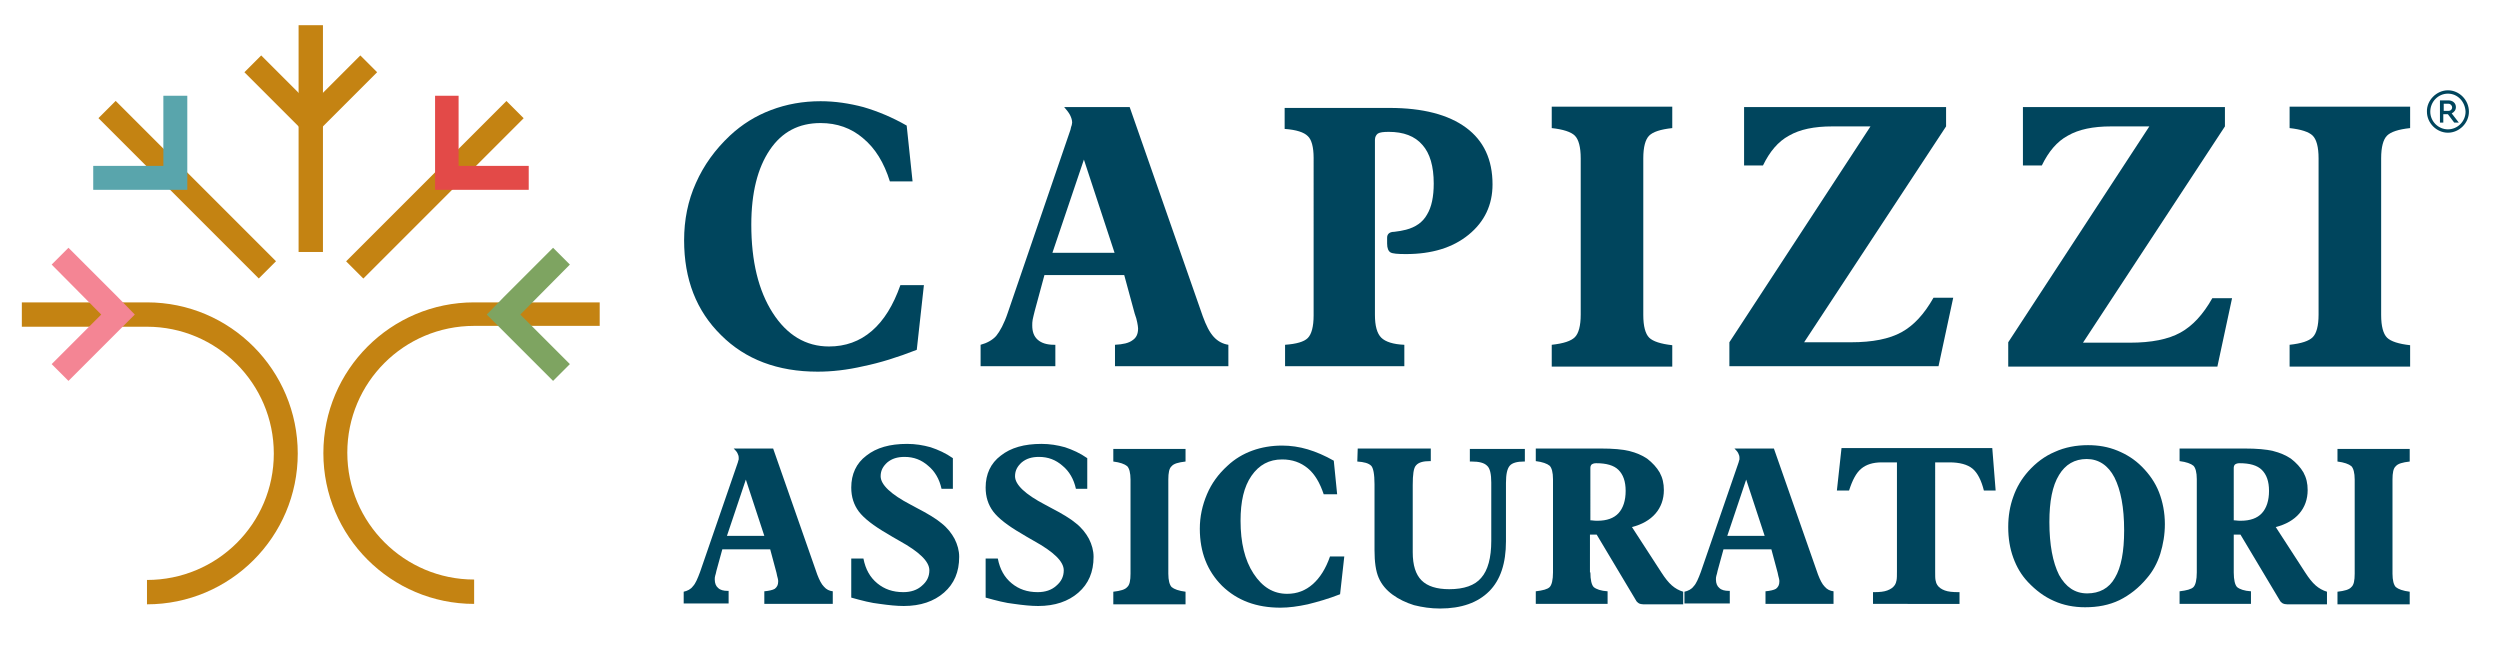 <?xml version="1.0" encoding="utf-8"?>
<!-- Generator: Adobe Illustrator 24.1.0, SVG Export Plug-In . SVG Version: 6.00 Build 0)  -->
<svg version="1.1" id="Layer_1" xmlns="http://www.w3.org/2000/svg" xmlns:xlink="http://www.w3.org/1999/xlink" x="0px" y="0px"
	 viewBox="0 0 595.3 155.1" style="enable-background:new 0 0 595.3 155.1;" xml:space="preserve">
<style type="text/css">
	.st0{fill:#00455D;}
	.st1{fill:#C48312;}
	.st2{fill:#59A5AC;}
	.st3{fill:#E34A48;}
	.st4{fill:#7EA461;}
	.st5{fill:#F48594;}
</style>
<g>
	<path class="st0" d="M162.8,143.9v-3c0.9-0.2,1.7-0.6,2.2-1.3c0.6-0.6,1.1-1.8,1.7-3.4l9-26.1c0.1-0.3,0.1-0.5,0.2-0.7
		c0-0.1,0-0.3,0-0.4c0-0.4-0.1-0.7-0.3-1.1c-0.2-0.4-0.5-0.7-0.9-1.1h9.4l10.5,30c0.5,1.3,1,2.3,1.6,2.9c0.6,0.7,1.3,1,2.1,1.1v3
		H182v-3c1.1-0.1,2-0.3,2.5-0.6c0.5-0.4,0.8-0.9,0.8-1.7c0-0.2,0-0.5-0.1-0.8c-0.1-0.3-0.2-0.8-0.3-1.3l-1.5-5.6h-11.4l-1.4,5.1
		c-0.1,0.5-0.2,0.9-0.3,1.2c-0.1,0.3-0.1,0.6-0.1,0.9c0,0.9,0.3,1.6,0.8,2c0.5,0.5,1.3,0.7,2.3,0.7h0.2v3H162.8z M173.1,127.6h8.9
		l-4.4-13.4L173.1,127.6z"/>
	<path class="st0" d="M202.7,142.3V133h2.9c0.5,2.6,1.6,4.5,3.3,5.9c1.7,1.4,3.7,2.1,6.2,2.1c1.8,0,3.3-0.5,4.4-1.5
		c1.2-1,1.8-2.2,1.8-3.7c0-2.1-2.4-4.4-7.1-7c-1.3-0.7-2.2-1.3-2.9-1.7c-3.3-1.9-5.6-3.7-6.8-5.3c-1.2-1.6-1.8-3.5-1.8-5.7
		c0-3.2,1.2-5.8,3.6-7.6c2.4-1.9,5.6-2.8,9.7-2.8c2,0,3.8,0.3,5.6,0.8c1.8,0.6,3.6,1.4,5.3,2.6v7.3h-2.7c-0.5-2.3-1.6-4.2-3.2-5.5
		c-1.6-1.4-3.4-2.1-5.6-2.1c-1.7,0-3,0.4-4.1,1.3c-1,0.9-1.6,1.9-1.6,3.3c0,2,2.4,4.3,7.2,6.8c0.1,0,0.1,0.1,0.2,0.1
		c0.2,0.1,0.6,0.3,1.1,0.6c2.7,1.4,4.7,2.6,6,3.7c1.4,1.1,2.4,2.4,3.1,3.7c0.7,1.4,1.1,2.8,1.1,4.3c0,3.6-1.2,6.4-3.6,8.5
		s-5.6,3.2-9.6,3.2c-1.7,0-3.6-0.2-5.7-0.5C207.5,143.6,205.2,143,202.7,142.3z"/>
	<path class="st0" d="M234.7,142.3V133h2.9c0.5,2.6,1.6,4.5,3.3,5.9c1.7,1.4,3.7,2.1,6.2,2.1c1.8,0,3.3-0.5,4.4-1.5
		c1.2-1,1.8-2.2,1.8-3.7c0-2.1-2.4-4.4-7.1-7c-1.3-0.7-2.2-1.3-2.9-1.7c-3.3-1.9-5.6-3.7-6.8-5.3c-1.2-1.6-1.8-3.5-1.8-5.7
		c0-3.2,1.2-5.8,3.6-7.6c2.4-1.9,5.6-2.8,9.7-2.8c2,0,3.8,0.3,5.6,0.8c1.8,0.6,3.6,1.4,5.3,2.6v7.3h-2.7c-0.5-2.3-1.6-4.2-3.2-5.5
		c-1.6-1.4-3.4-2.1-5.6-2.1c-1.7,0-3,0.4-4.1,1.3c-1,0.9-1.6,1.9-1.6,3.3c0,2,2.4,4.3,7.2,6.8c0.1,0,0.1,0.1,0.2,0.1
		c0.2,0.1,0.6,0.3,1.1,0.6c2.7,1.4,4.7,2.6,6,3.7c1.4,1.1,2.4,2.4,3.1,3.7c0.7,1.4,1.1,2.8,1.1,4.3c0,3.6-1.2,6.4-3.6,8.5
		c-2.4,2.1-5.6,3.2-9.6,3.2c-1.7,0-3.6-0.2-5.7-0.5C239.5,143.6,237.2,143,234.7,142.3z"/>
	<path class="st0" d="M265.1,143.9v-3c1.7-0.2,2.8-0.5,3.3-1.1c0.6-0.5,0.8-1.6,0.8-3.2v-22.4c0-1.6-0.3-2.7-0.8-3.2
		c-0.6-0.5-1.7-0.9-3.3-1.1v-3h17.2v3c-1.7,0.2-2.8,0.5-3.3,1.1c-0.6,0.5-0.8,1.6-0.8,3.2v22.4c0,1.6,0.3,2.7,0.8,3.2
		c0.6,0.5,1.7,0.9,3.3,1.1v3H265.1z"/>
	<path class="st0" d="M319.1,141.5c-2.8,1.1-5.3,1.8-7.7,2.4c-2.3,0.5-4.5,0.8-6.5,0.8c-5.7,0-10.3-1.7-13.9-5.2
		c-3.5-3.5-5.3-8-5.3-13.6c0-2.9,0.6-5.6,1.7-8.2c1.1-2.6,2.7-4.8,4.9-6.8c1.7-1.6,3.7-2.8,5.9-3.6s4.6-1.2,7.1-1.2
		c2,0,4.1,0.3,6.1,0.9c2,0.6,4.1,1.5,6.2,2.7l0.8,8h-3.2c-0.9-2.7-2.1-4.8-3.8-6.2c-1.7-1.4-3.7-2.1-6.1-2.1c-3.1,0-5.5,1.3-7.3,3.9
		s-2.6,6.1-2.6,10.7c0,5.2,1,9.4,3.1,12.6c2.1,3.2,4.7,4.8,8,4.8c2.4,0,4.4-0.8,6.1-2.3c1.7-1.5,3.1-3.7,4.1-6.6h3.4L319.1,141.5z"
		/>
	<path class="st0" d="M323.3,106.8h17.4v3h-0.2c-1.6,0-2.7,0.3-3.3,1c-0.6,0.6-0.8,2.2-0.8,4.7v16c0,3.1,0.7,5.3,2.1,6.7
		c1.4,1.4,3.6,2.1,6.6,2.1c3.5,0,6.1-0.9,7.6-2.7c1.6-1.8,2.4-4.8,2.4-8.8v-13.9c0-2-0.3-3.4-1-4c-0.7-0.7-1.9-1-3.7-1H350v-3h13.1
		v3h-0.2c-1.6,0-2.8,0.3-3.4,1c-0.6,0.7-0.9,2-0.9,4.1v13.9c0,5.2-1.3,9.2-4,11.9c-2.7,2.7-6.6,4.1-11.7,4.1c-2.2,0-4.2-0.3-6.2-0.8
		c-1.9-0.6-3.6-1.4-5.1-2.5c-1.5-1.1-2.6-2.4-3.3-4c-0.7-1.6-1-3.8-1-6.6v-15.7c0-2.4-0.3-3.9-0.8-4.4c-0.6-0.6-1.7-0.9-3.3-1
		L323.3,106.8z"/>
	<path class="st0" d="M378.7,136.3c0,1.8,0.3,3,0.8,3.5c0.6,0.5,1.7,0.9,3.3,1v3h-17.1v-3c1.7-0.2,2.8-0.5,3.3-1
		c0.5-0.5,0.8-1.7,0.8-3.5v-22.2c0-1.6-0.3-2.7-0.8-3.2c-0.6-0.5-1.7-0.9-3.3-1.1v-3h15.4c3,0,5.3,0.2,6.9,0.6c1.6,0.4,3,1,4.2,1.8
		c1.3,1,2.3,2.1,3,3.3c0.7,1.3,1,2.6,1,4.2c0,2.2-0.7,4.1-2,5.6c-1.3,1.5-3.2,2.6-5.6,3.2l7,10.8c0.9,1.4,1.7,2.4,2.5,3.1
		c0.8,0.7,1.7,1.2,2.7,1.5v3h-9.5c-0.4,0-0.8-0.1-1-0.2c-0.2-0.1-0.4-0.3-0.6-0.5l-9.5-15.9h-1.6V136.3z M378.7,123.9
		c0,0,0.1,0,0.2,0c0.7,0.1,1.2,0.1,1.5,0.1c2.2,0,3.9-0.6,5-1.8c1.1-1.2,1.7-3,1.7-5.3c0-2.3-0.6-3.9-1.7-5
		c-1.1-1.1-2.9-1.6-5.3-1.6c-0.5,0-0.8,0.1-1.1,0.3c-0.2,0.2-0.3,0.5-0.3,0.8V123.9z"/>
	<path class="st0" d="M401.1,143.9v-3c0.9-0.2,1.7-0.6,2.2-1.3c0.6-0.6,1.1-1.8,1.7-3.4l9-26.1c0.1-0.3,0.1-0.5,0.2-0.7
		c0-0.1,0-0.3,0-0.4c0-0.4-0.1-0.7-0.3-1.1c-0.2-0.4-0.5-0.7-0.9-1.1h9.4l10.5,30c0.5,1.3,1,2.3,1.6,2.9c0.6,0.7,1.3,1,2.1,1.1v3
		h-16.2v-3c1.1-0.1,2-0.3,2.5-0.6c0.5-0.4,0.8-0.9,0.8-1.7c0-0.2,0-0.5-0.1-0.8c-0.1-0.3-0.2-0.8-0.3-1.3l-1.5-5.6h-11.4l-1.4,5.1
		c-0.1,0.5-0.2,0.9-0.3,1.2c-0.1,0.3-0.1,0.6-0.1,0.9c0,0.9,0.3,1.6,0.8,2c0.5,0.5,1.3,0.7,2.3,0.7h0.2v3H401.1z M411.3,127.6h8.9
		l-4.4-13.4L411.3,127.6z"/>
	<path class="st0" d="M460.8,134.4v1.7c0,1,0,1.7,0.1,2.1c0.1,0.5,0.2,0.8,0.4,1.1c0.4,0.6,1,1,1.8,1.3c0.8,0.3,1.9,0.4,3.2,0.4h0.3
		v2.8H446v-2.8h0.3c1.3,0,2.3-0.1,3.1-0.4c0.8-0.3,1.4-0.7,1.8-1.3c0.2-0.3,0.3-0.6,0.4-1.1c0.1-0.5,0.1-1.2,0.1-2.1v-1.7v-24.3
		h-3.6c-2.1,0-3.7,0.5-4.9,1.5c-1.2,1-2.1,2.7-2.9,5.2h-2.9l1.1-10.1h35.9l0.8,10.1h-2.8c-0.6-2.4-1.5-4.2-2.7-5.2
		c-1.2-1-3.1-1.5-5.5-1.5h-3.4V134.4z"/>
	<path class="st0" d="M496.5,144.6c-2.7,0-5.2-0.5-7.4-1.5c-2.3-1-4.3-2.5-6.2-4.5c-1.6-1.7-2.7-3.6-3.5-5.8
		c-0.8-2.2-1.2-4.6-1.2-7.3c0-2.6,0.4-5,1.2-7.2c0.8-2.3,2-4.3,3.6-6.1c1.8-2,3.9-3.6,6.3-4.6c2.4-1.1,5.1-1.6,7.9-1.6
		c2.5,0,4.8,0.4,7,1.3c2.2,0.9,4.1,2.1,5.8,3.8c1.8,1.8,3.2,3.8,4.1,6.1c0.9,2.3,1.4,4.9,1.4,7.6c0,2.5-0.4,4.8-1.1,7.1
		c-0.7,2.2-1.8,4.2-3.2,5.8c-1.9,2.3-4.1,4-6.5,5.2C502.2,144.1,499.5,144.6,496.5,144.6z M488,124.3c0,5.4,0.8,9.6,2.3,12.6
		c1.6,2.9,3.8,4.4,6.7,4.4c2.9,0,5.2-1.2,6.6-3.7c1.5-2.5,2.2-6.3,2.2-11.3c0-5.5-0.8-9.6-2.3-12.6c-1.5-2.9-3.8-4.4-6.6-4.4
		c-2.9,0-5.1,1.3-6.6,3.8C488.7,115.7,488,119.4,488,124.3z"/>
	<path class="st0" d="M531.9,136.3c0,1.8,0.3,3,0.8,3.5c0.6,0.5,1.7,0.9,3.3,1v3H519v-3c1.7-0.2,2.8-0.5,3.3-1
		c0.5-0.5,0.8-1.7,0.8-3.5v-22.2c0-1.6-0.3-2.7-0.8-3.2c-0.6-0.5-1.7-0.9-3.3-1.1v-3h15.4c3,0,5.3,0.2,6.9,0.6c1.6,0.4,3,1,4.2,1.8
		c1.3,1,2.3,2.1,3,3.3c0.7,1.3,1,2.6,1,4.2c0,2.2-0.7,4.1-2,5.6c-1.3,1.5-3.2,2.6-5.6,3.2l7,10.8c0.9,1.4,1.7,2.4,2.5,3.1
		c0.8,0.7,1.7,1.2,2.7,1.5v3h-9.5c-0.4,0-0.8-0.1-1-0.2c-0.2-0.1-0.4-0.3-0.6-0.5l-9.5-15.9h-1.6V136.3z M531.9,123.9
		c0,0,0.1,0,0.2,0c0.7,0.1,1.2,0.1,1.5,0.1c2.2,0,3.9-0.6,5-1.8c1.1-1.2,1.7-3,1.7-5.3c0-2.3-0.6-3.9-1.7-5
		c-1.1-1.1-2.9-1.6-5.3-1.6c-0.5,0-0.8,0.1-1.1,0.3c-0.2,0.2-0.3,0.5-0.3,0.8V123.9z"/>
	<path class="st0" d="M556.6,143.9v-3c1.7-0.2,2.8-0.5,3.3-1.1c0.6-0.5,0.8-1.6,0.8-3.2v-22.4c0-1.6-0.3-2.7-0.8-3.2
		c-0.6-0.5-1.7-0.9-3.3-1.1v-3h17.2v3c-1.7,0.2-2.8,0.5-3.3,1.1c-0.6,0.5-0.8,1.6-0.8,3.2v22.4c0,1.6,0.3,2.7,0.8,3.2
		c0.6,0.5,1.7,0.9,3.3,1.1v3H556.6z"/>
</g>
<g>
	<path class="st0" d="M218.3,83.3c-4.6,1.8-8.8,3.1-12.7,3.9c-3.9,0.9-7.5,1.3-10.9,1.3c-9.5,0-17.2-2.9-23-8.7
		c-5.9-5.8-8.8-13.3-8.8-22.6c0-4.8,0.9-9.4,2.8-13.6c1.9-4.3,4.6-8,8.1-11.3c2.9-2.7,6.1-4.7,9.8-6.1c3.7-1.4,7.6-2.1,11.8-2.1
		c3.4,0,6.8,0.5,10.2,1.4c3.4,1,6.8,2.4,10.3,4.4l1.4,13.3h-5.4c-1.4-4.5-3.5-7.9-6.4-10.3c-2.8-2.4-6.2-3.6-10.1-3.6
		c-5.2,0-9.2,2.1-12.1,6.4c-2.9,4.3-4.4,10.2-4.4,17.8c0,8.7,1.7,15.7,5.1,21c3.4,5.3,7.9,8,13.4,8c3.9,0,7.3-1.2,10.2-3.7
		c2.9-2.5,5.1-6.1,6.8-10.9h5.6L218.3,83.3z"/>
	<path class="st0" d="M233.5,87.2v-5.1c1.5-0.4,2.8-1.1,3.7-2.1c0.9-1.1,1.9-2.9,2.8-5.6l14.9-43.5c0.1-0.5,0.2-0.9,0.3-1.1
		c0-0.2,0.1-0.4,0.1-0.6c0-0.6-0.2-1.2-0.5-1.8c-0.3-0.6-0.8-1.2-1.4-1.9h15.6l17.4,49.8c0.8,2.2,1.6,3.8,2.6,4.9
		c1,1.1,2.2,1.7,3.5,1.9v5.1h-27v-5.1c1.9-0.1,3.3-0.4,4.2-1.1c0.9-0.6,1.3-1.5,1.3-2.8c0-0.4-0.1-0.8-0.2-1.4
		c-0.1-0.6-0.3-1.3-0.6-2.1l-2.5-9.2h-19l-2.3,8.5c-0.2,0.9-0.4,1.5-0.5,2.1c-0.1,0.5-0.1,1-0.1,1.4c0,1.5,0.4,2.6,1.3,3.4
		c0.9,0.8,2.2,1.2,3.9,1.2h0.3v5.1H233.5z M250.6,60.2h14.8L258.1,38L250.6,60.2z"/>
	<path class="st0" d="M306,87.2v-5.1c2.7-0.2,4.5-0.7,5.4-1.6c0.9-0.9,1.4-2.7,1.4-5.4V37.6c0-2.6-0.5-4.4-1.4-5.2
		c-0.9-0.9-2.7-1.5-5.5-1.7v-5h25c7.9,0,14,1.6,18.2,4.7s6.3,7.6,6.3,13.5c0,4.9-1.9,8.9-5.7,12c-3.8,3.1-8.8,4.6-14.9,4.6
		c-2,0-3.2-0.1-3.7-0.4c-0.5-0.3-0.8-1-0.8-2.1v-1.4c0-0.9,0.6-1.4,1.7-1.4c1-0.1,2-0.3,2.8-0.5c2.3-0.6,4-1.8,5-3.6
		c1.1-1.8,1.6-4.3,1.6-7.4c0-4.1-0.9-7.2-2.7-9.2c-1.8-2.1-4.5-3.1-8-3.1c-1.3,0-2.1,0.1-2.6,0.4c-0.4,0.3-0.7,0.8-0.7,1.5V75
		c0,2.6,0.5,4.4,1.5,5.4c1,1,2.9,1.6,5.5,1.7v5.1H306z"/>
	<path class="st0" d="M369.5,87.2v-5.1c2.8-0.3,4.6-0.9,5.5-1.8c0.9-0.9,1.4-2.7,1.4-5.4V37.7c0-2.7-0.5-4.5-1.4-5.4
		c-0.9-0.9-2.8-1.5-5.5-1.8v-5.1h28.7v5.1c-2.8,0.3-4.6,0.9-5.5,1.8c-0.9,0.9-1.4,2.7-1.4,5.4V75c0,2.7,0.5,4.5,1.4,5.4
		c0.9,0.9,2.8,1.5,5.5,1.8v5.1H369.5z"/>
	<path class="st0" d="M411.8,87.2v-5.7l33.6-51.4h-9.1c-4.3,0-7.7,0.7-10.3,2.2c-2.6,1.4-4.6,3.8-6.2,7.1h-4.5V25.5h48.1v4.6
		l-33.8,51.4h11.2c5.1,0,9.1-0.8,12-2.4c2.9-1.6,5.4-4.3,7.6-8.2h4.7l-3.5,16.3H411.8z"/>
	<path class="st0" d="M478.2,87.2v-5.7l33.6-51.4h-9.1c-4.3,0-7.7,0.7-10.3,2.2c-2.6,1.4-4.6,3.8-6.2,7.1h-4.5V25.5h48.1v4.6
		L496,81.6h11.2c5.1,0,9.1-0.8,12-2.4c2.9-1.6,5.4-4.3,7.6-8.2h4.7l-3.5,16.3H478.2z"/>
	<path class="st0" d="M545.2,87.2v-5.1c2.8-0.3,4.6-0.9,5.5-1.8c0.9-0.9,1.4-2.7,1.4-5.4V37.7c0-2.7-0.5-4.5-1.4-5.4
		c-0.9-0.9-2.8-1.5-5.5-1.8v-5.1h28.7v5.1c-2.8,0.3-4.6,0.9-5.5,1.8c-0.9,0.9-1.4,2.7-1.4,5.4V75c0,2.7,0.5,4.5,1.4,5.4
		c0.9,0.9,2.8,1.5,5.5,1.8v5.1H545.2z"/>
</g>
<g>
	<g>
		<rect x="71.1" y="6" class="st1" width="5.8" height="54"/>
		<polygon class="st1" points="74,25 62.2,13.2 58.2,17.2 70,29 74,33 78,29 89.8,17.2 85.8,13.2 		"/>
	</g>
	<g>
		
			<rect x="41.7" y="18.2" transform="matrix(0.707 -0.707 0.707 0.707 -18.907 44.746)" class="st1" width="5.8" height="54"/>
		<polygon class="st2" points="38.9,39.5 22.2,39.5 22.2,45.2 38.9,45.2 44.6,45.2 44.6,39.5 44.6,22.8 38.9,22.8 		"/>
	</g>
	<g>
		
			<rect x="100.7" y="18.2" transform="matrix(-0.707 -0.707 0.707 -0.707 144.845 150.389)" class="st1" width="5.8" height="54"/>
		<polygon class="st3" points="109.2,39.5 125.9,39.5 125.9,45.2 109.2,45.2 103.6,45.2 103.6,39.5 103.6,22.8 109.2,22.8 		"/>
	</g>
	<g>
		<g>
			<path class="st1" d="M142.8,72h-29.9C93.1,72,77,88.1,77,107.9s16.1,35.9,35.9,35.9v-5.8c-16.6,0-30.2-13.5-30.2-30.2
				s13.5-30.2,30.2-30.2h20.9v0h9V72z"/>
			<polygon class="st4" points="123.9,74.9 135.7,63 131.7,59 119.9,70.8 115.9,74.9 119.9,78.9 131.7,90.7 135.7,86.7 			"/>
		</g>
		<g>
			<path class="st1" d="M35,72H5.2v5.8h9v0H35c16.6,0,30.2,13.5,30.2,30.2S51.7,138.1,35,138.1v5.8c19.8,0,35.9-16.1,35.9-35.9
				S54.9,72,35,72z"/>
			<polygon class="st5" points="24.1,74.9 12.3,63 16.3,59 28.1,70.8 32.1,74.9 28.1,78.9 16.3,90.7 12.3,86.7 			"/>
		</g>
	</g>
</g>
<g>
	<path class="st0" d="M582.9,31.6c-2.7,0-5-2.3-5-5c-0.1-2.7,2.3-5.1,5-5.1c2.7,0,5,2.3,5,5.1C587.9,29.3,585.6,31.6,582.9,31.6z
		 M582.9,22.3c-2.3,0-4.2,1.9-4.2,4.3c0,2.3,1.9,4.2,4.2,4.2c2.3,0,4.2-1.9,4.2-4.2C587,24.2,585.2,22.3,582.9,22.3z M585.5,29.2
		h-1.1l-1.5-2h-1.1v2H581l0-5.3h2c1.1,0,1.8,0.7,1.8,1.6c0,0.7-0.4,1.2-1,1.5L585.5,29.2z M583,26.4c0.6,0,0.9-0.4,0.9-0.8
		c0-0.5-0.4-0.9-0.9-0.9h-1.1v1.7H583z"/>
</g>
</svg>
